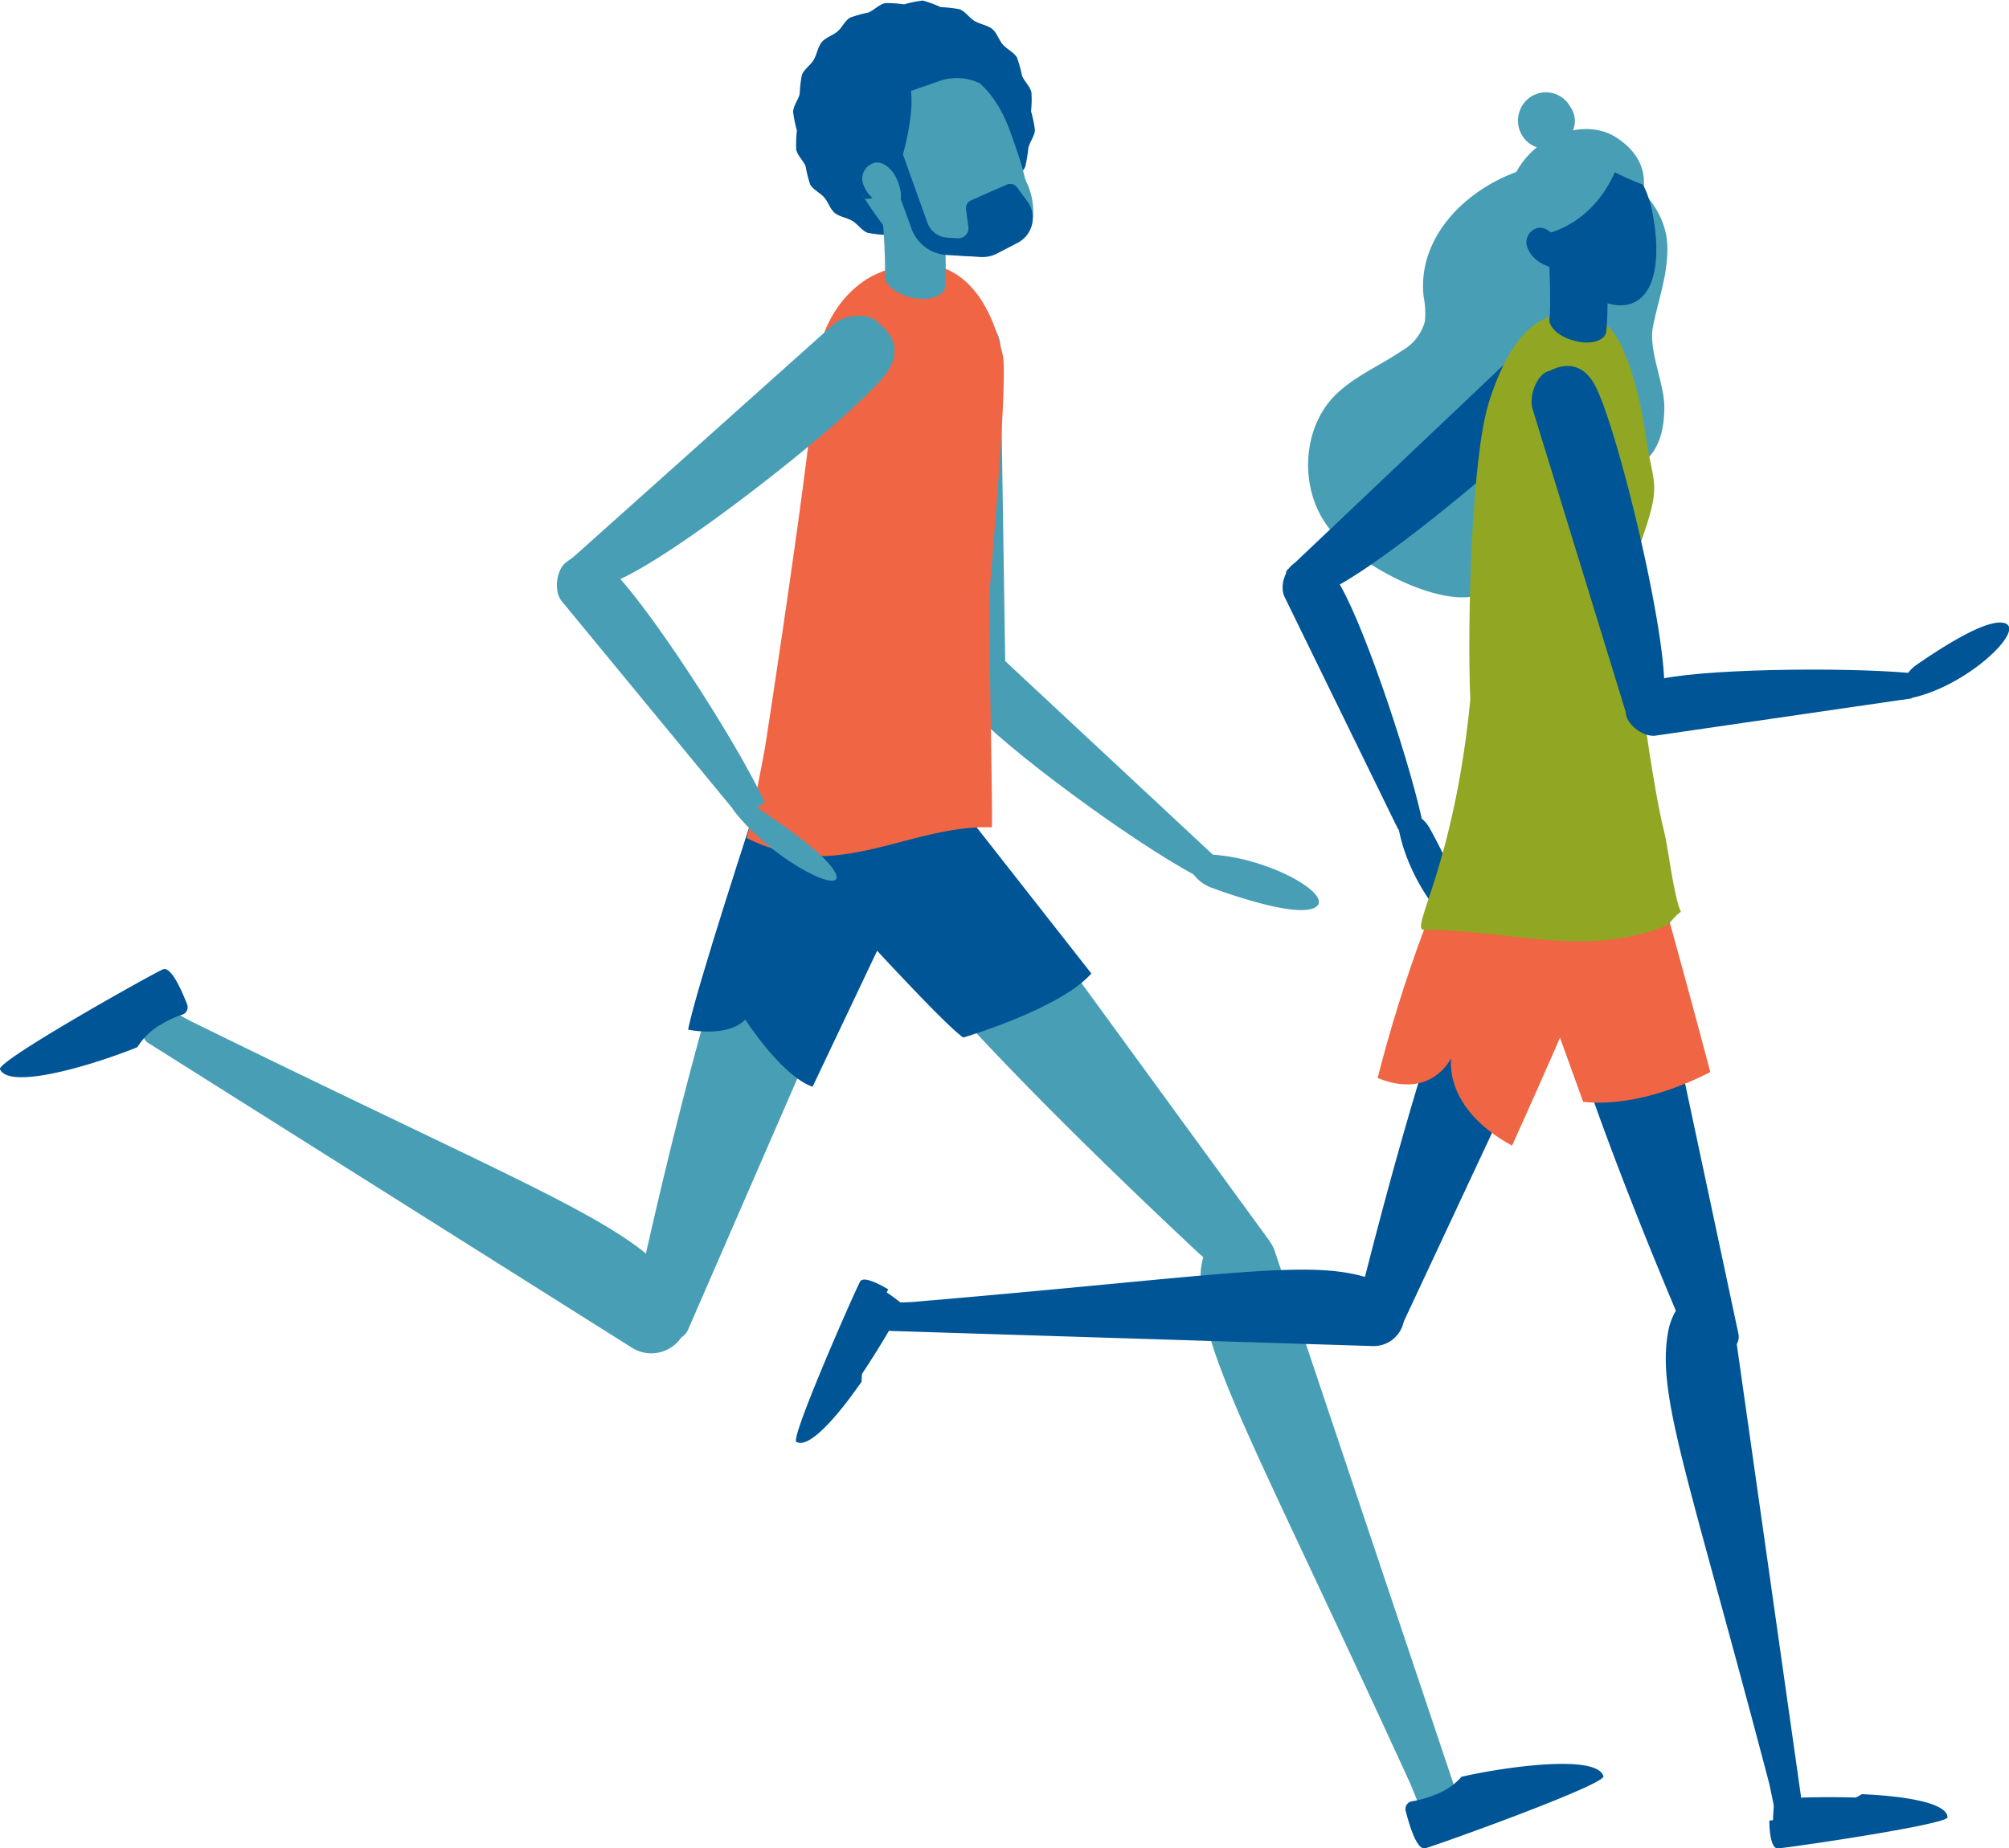 <svg xmlns="http://www.w3.org/2000/svg" viewBox="0 0 257.88 237.3"><defs><style>.cls-1{fill:#489fb5;}.cls-2{fill:#005596;}.cls-3{fill:#f06543;}.cls-4{fill:#91a623;}</style></defs><g id="Layer_2" data-name="Layer 2"><g id="Layer_1-2" data-name="Layer 1"><path class="cls-1" d="M152.42,110.72a5.06,5.06,0,0,0,3.1,3.25c3.82,1.39,11.11,3.75,13.29,2.53,3-1.69-8.51-7.92-16.66-6.64Z"/><path class="cls-1" d="M153.47,112.4c-8.3-4.41-24.85-16.68-28.7-21.22-3.2-3.77-.86-5.66-.79-5.77.83-1.26,3.66-1.62,5.08-.51l26.75,24.94Z"/><path class="cls-1" d="M109.93,112.75c-3.32-8.15-.33-11.94,2.37-13.63a5.11,5.11,0,0,1,.48-.45,4.67,4.67,0,0,1,6.64.93L162.73,159a2.15,2.15,0,0,1-.41,3,2.06,2.06,0,0,1-1,.43,7.42,7.42,0,0,1-7.5-1.59C143.22,150.92,114.23,123.34,109.93,112.75Z"/><path class="cls-1" d="M154.13,163.13c.34-2.86,1.27-4.56,3.53-5.38a4.65,4.65,0,0,1,6,2.95L187,230.29c.35,1.1-.94,2.63-2,3a2.16,2.16,0,0,1-2.73-1.23l-1.18-2.94C160.1,183.27,153.67,173.2,154.13,163.13Z"/><path class="cls-1" d="M86.93,165.07c1.55,2.42,1.91,4.33.68,6.39A4.66,4.66,0,0,1,81.08,173L19,133.88c-1-.63-.94-2.63-.34-3.62a2.14,2.14,0,0,1,2.88-.78L24.29,131C69.57,153.26,80.91,157,86.93,165.07Z"/><path class="cls-1" d="M101.44,101.77c5.35-7,10.13-6.32,13-4.85a3.65,3.65,0,0,1,.64.2,4.65,4.65,0,0,1,2.56,6.19l-29.32,67.4a2.14,2.14,0,0,1-2.76,1.14,2.1,2.1,0,0,1-.89-.66,7.46,7.46,0,0,1-2.42-7.27C85.35,149.8,94.48,110.84,101.44,101.77Z"/><path class="cls-2" d="M17.63,134.44a8.53,8.53,0,0,1,3.19-3,12,12,0,0,1,2.51-1.16A1,1,0,0,0,24,128.9c-.77-2-2.11-4.89-3.09-4.45C19.41,125.1-.46,136.24,0,137.27,1.24,140,12.12,136.67,17.63,134.44Z"/><path class="cls-2" d="M187.61,228.1a8.44,8.44,0,0,1-3.65,2.4,12.52,12.52,0,0,1-2.69.75,1,1,0,0,0-.83,1.25c.51,2,1.46,5.06,2.51,4.78,1.56-.41,23.2-8.19,22.87-9.25C205,225.21,193.49,226.77,187.61,228.1Z"/><path class="cls-2" d="M97.07,103.42s-7.87,24-8.74,28.77c0,0,5,1.08,7.34-1.29,0,0,4.53,7.12,8.63,8.63l17-35.82Z"/><path class="cls-2" d="M109.64,118.86s11.48,12.61,14,14.34c0,0,12.41-3.64,16.45-8.22l-15.37-19.59-7.6-.08Z"/><path class="cls-1" d="M119.08,44.37c.73-5.47,5.29-4.26,5.43-4.28,1.64-.24,3.76,2.19,3.9,4.2l.69,45c.08.72-1.12.88-1.83,1a1.33,1.33,0,0,1-.69-.07,5.43,5.43,0,0,1-3.72-3.65C120.14,77.91,118.14,51.48,119.08,44.37Z"/><path class="cls-3" d="M127,76.3c.05-1.06,2.42-27.47,1.73-30.65-2.06-9.5-7.71-14.37-16.39-10.4-.47.22-7.35,3.28-7.79,13.82-.34,7.9-6,44.69-6.35,46.89-.09.62-1.76,9.16-2,10.23-.11.45-.25.93-.36,1.4a21.71,21.71,0,0,0,10,2.32c7.4-.33,14-3.93,21.47-3.7h0C127.46,105,126.87,78.74,127,76.3Z"/><path class="cls-2" d="M132.4,11.86c-.19-.79-.9-1.4-1.21-2.13a16.19,16.19,0,0,0-.66-2.37c-.43-.68-1.29-1.05-1.81-1.65s-.76-1.52-1.37-2-1.55-.6-2.23-1-1.18-1.21-1.93-1.52a16.13,16.13,0,0,0-2.43-.27,15.57,15.57,0,0,0-2.3-.85,14.94,14.94,0,0,0-2.41.49A15.45,15.45,0,0,0,113.6.4c-.79.2-1.41.91-2.14,1.21a17.4,17.4,0,0,0-2.36.66c-.69.43-1,1.29-1.65,1.81s-1.53.76-2,1.37-.6,1.55-1,2.23-1.21,1.19-1.52,1.93a17.51,17.51,0,0,0-.28,2.44c-.18.77-.79,1.49-.85,2.3a17.63,17.63,0,0,0,.49,2.4,16.73,16.73,0,0,0-.09,2.45c.19.8.9,1.41,1.21,2.14A16.06,16.06,0,0,0,104,23.7c.42.69,1.29,1.05,1.81,1.66s.76,1.52,1.37,2,1.54.59,2.23,1,1.18,1.21,1.93,1.52a16,16,0,0,0,2.43.28c.78.18,1.5.79,2.3.85a17.46,17.46,0,0,0,2.41-.49,16.73,16.73,0,0,0,2.45.09c.79-.19,1.4-.9,2.14-1.2s1.68-.25,2.36-.67,1-1.29,1.65-1.81,1.52-.75,2-1.36.6-1.55,1-2.24,1.21-1.18,1.52-1.92A17.68,17.68,0,0,0,132,19c.18-.78.79-1.5.85-2.3a16.41,16.41,0,0,0-.5-2.41A15.36,15.36,0,0,0,132.4,11.86Z"/><path class="cls-1" d="M132.53,28.4a8.62,8.62,0,0,0-1.43-6.16c-2.06-2.64-2.46.9-2.46.9Z"/><path class="cls-1" d="M110.7,25.08c.22.28,3.67,5.8,4.71,5.71,1.41-.13.08-4.67.08-4.67Z"/><path class="cls-2" d="M127.68,13.83s.84-3.27-.72-5.18-3.85-3.59-11.39-.53a2.42,2.42,0,0,0-1.45,2.72l.66,3.22Z"/><path class="cls-1" d="M114,22.59c1.62,4.52,3.3,8.14,6.64,9.53a9.13,9.13,0,0,0,7.25,0c2.81-1.2,4-3,4.1-5.36.18-2.68-.93-6-2.29-9.79-2.54-7.1-7.35-9.45-11.69-7.89S111.49,15.5,114,22.59Z"/><path class="cls-1" d="M112.8,22.54l7.87-.83c.12,1.08,1,11.35.65,15.22-.28,1.2-2.24,1.76-4.38,1.26-1.92-.46-3.32-1.61-3.38-2.71h0C113.77,33.16,113.2,26.31,112.8,22.54Z"/><path class="cls-2" d="M111,25.54a3.76,3.76,0,0,0,3.32-1.87C116,21,116.93,15.74,117,13.43c.08-4.07-1.26-4.87-1.26-4.87s-7.32,2.13-8.39,4.94C105.73,17.7,111,25.54,111,25.54Z"/><path class="cls-2" d="M115.34,18.25l3.71,10.35a2.89,2.89,0,0,0,2.55,1.91l1.33.08a1.3,1.3,0,0,0,1.37-1.48L124,26.89a1.12,1.12,0,0,1,.66-1.18l4.55-2a1.12,1.12,0,0,1,1.37.37l1.31,1.79a3.6,3.6,0,0,1-1.23,5.29L128,32.54a4.06,4.06,0,0,1-1.86.46h-.24l-1-.07h0l-3.36-.19A5.14,5.14,0,0,1,117,29.35L113.25,19Z"/><path class="cls-1" d="M110.92,23.91c.54,1.54,2.76,3,3.88,2.58s1-1.74.41-3.28-2-2.66-3.07-2.27A2.1,2.1,0,0,0,110.92,23.91Z"/><path class="cls-2" d="M116,12l4.58-1.6a6.81,6.81,0,0,1,4.73.1l2.06.82-3.64-3.54-4.18-.09-4.55,2Z"/><path class="cls-1" d="M113.37,48.44c3.53-4.24-.46-6.77-.54-6.89-.93-1.37-4.16-1.28-5.73,0l-33.54,30c-.59.43.1,1.42.51,2a1.35,1.35,0,0,0,.53.45,5.41,5.41,0,0,0,5.2.26C88,70.42,108.78,54,113.37,48.44Z"/><path class="cls-1" d="M94.54,103.62a2.91,2.91,0,0,1,3.13.41c3,2,8.55,5.84,9.58,8.08,1.41,3.08-8.23-1.66-13.17-8.2Z"/><path class="cls-1" d="M98.17,103c-4-8.52-15.31-25.72-19.64-29.81-3.59-3.39-5.6-1.16-5.71-1.1-1.31.77-1.82,3.57-.79,5l23.13,28.08Z"/><path class="cls-1" d="M205.74,21.46c-9.78-3.05-24.25,5.29-23,16.62a11.09,11.09,0,0,1,.16,3.19A6.15,6.15,0,0,1,180,45c-2.95,2-6.41,3.41-8.87,6-3.94,4.22-4.36,11.61-.73,16.55,3.35,4.57,12.36,9.37,17.7,9.13,8.09-.35,11-6.66,13.64-11.34A15,15,0,0,1,203.92,62c1.75-1.74,9.72.29,9.72-9.77,0-3-2.07-7.29-1.46-10.3.7-3.53,1.91-6.61,1.85-10.26C213.94,27,210.12,22.81,205.74,21.46Z"/><path class="cls-2" d="M180.13,104a4.68,4.68,0,0,1,3.41,2.37c1.81,3.29,5,9.6,4.2,11.76-1.11,3-8.44-6.63-8.44-14.26Z"/><path class="cls-2" d="M182.48,105c-1.9-8.47-7.89-26.22-11-30.76-2.58-3.77-4.83-2.15-4.94-2.12-1.34.44-2.35,2.87-1.7,4.41l14.66,30Z"/><path class="cls-2" d="M201.44,50.72c3.14-4-.6-6.25-.68-6.36-.9-1.23-3.88-1.06-5.29.15L165.29,73.13c-.53.42.14,1.31.53,1.85a1.14,1.14,0,0,0,.5.4,5,5,0,0,0,4.81.11C178.6,71.69,197.35,55.93,201.44,50.72Z"/><path class="cls-2" d="M227.74,231.43s-.53,4.76.32,4.89,19.64-2.38,20.83-3.42-3-1.66-3-1.66a118.86,118.86,0,0,0-14.37-.47S227.69,231.16,227.74,231.43Z"/><path class="cls-2" d="M214.26,170.33c.68-2.32,1.7-3.6,3.69-4a3.92,3.92,0,0,1,4.57,3.31L231.23,231a1.81,1.81,0,0,1-3.57.63l-.55-2.62C216.31,187.9,212.43,178.63,214.26,170.33Z"/><path class="cls-2" d="M198.45,117.56c.25-7.4,3.85-9.28,6.5-9.66a3.27,3.27,0,0,1,.53-.17,3.92,3.92,0,0,1,4.78,3l12.89,60.52a1.81,1.81,0,0,1-1.33,2.13,1.83,1.83,0,0,1-.93,0,6.28,6.28,0,0,1-5.22-3.8C210.91,158.34,198.11,127.19,198.45,117.56Z"/><path class="cls-2" d="M177,164.56c2.16,1.07,3.25,2.3,3.26,4.32a3.93,3.93,0,0,1-4.05,3.93l-61.85-1.94a1.81,1.81,0,0,1,0-3.61l2.67-.1C159.32,163.57,169.12,161.33,177,164.56Z"/><path class="cls-2" d="M192.89,111.94c4.67-5.75,8.67-5.08,11-3.78a3.56,3.56,0,0,1,.52.18,3.93,3.93,0,0,1,2,5.27l-26.22,56.05a1.81,1.81,0,0,1-2.35.9,1.75,1.75,0,0,1-.73-.58,6.25,6.25,0,0,1-1.87-6.17C178.25,152,186.82,119.42,192.89,111.94Z"/><path class="cls-3" d="M219.54,137.64C215.4,122,211,106.41,211,106.41L192.39,110c.08,1.58,5.57,17,10.83,31.46C206.63,141.82,212.15,141.38,219.54,137.64Z"/><path class="cls-3" d="M189.09,106.87c-3.45,3.2-9.24,19.55-12.25,31.52,2.35,1,6.81,1.92,9.45-2.52,0,0-1.15,6.33,7.8,11.21,6.83-15.09,13.2-30.23,13.2-30.23S194.53,101.82,189.09,106.87Z"/><path class="cls-4" d="M182.79,119.37c-1.92,0,3.84-8,5.94-29.52-.41-9.78.15-31.14,2.39-38.21,2.81-8.88,7.25-13.75,14.64-10.19,2.33,1.11,4.53,7.66,5.51,14.61s2.37,5.56-1.46,15.76c-1.36,3.63,2.13,28.56,3.83,35.05.48,1.87,1.19,8.21,2.12,10.18-1.36,1-1.13,1.56-2.62,2.1C202.94,122.85,193.52,119.36,182.79,119.37Z"/><path class="cls-2" d="M239,230.34a23.88,23.88,0,0,1-8.53,2.95,32.72,32.72,0,0,1-3.35.43c0,1.69.28,3.63,1.09,3.58,1.44-.09,21.83-3.07,21.78-4C249.9,231.37,244.14,230.56,239,230.34Z"/><path class="cls-2" d="M115.66,167.27s-3.76-3-4.31-2.33-8.44,17.89-8.2,19.45,3-1.69,3-1.69a119,119,0,0,0,8-11.92S115.91,167.38,115.66,167.27Z"/><path class="cls-2" d="M110.59,177.39a24,24,0,0,1,2-8.8c.45-1.09.93-2.12,1.43-3.06-1.46-.86-3.22-1.69-3.61-1-.7,1.26-9,20.11-8.19,20.58C103.91,186.06,107.66,181.62,110.59,177.39Z"/><path class="cls-2" d="M244,89a4.67,4.67,0,0,1,2-3.64c3.09-2.13,9-6,11.28-5.37,3.07.81-5.74,9.07-13.33,9.84Z"/><path class="cls-2" d="M204.92,49.83c-2.19-4.6-5.86-2.24-6-2.22-1.51.26-2.68,3-2.22,4.81l12.22,39.76c.14.66,1.23.45,1.89.34a1.28,1.28,0,0,0,.58-.26A5,5,0,0,0,213.64,88C213.56,79.61,207.78,55.81,204.92,49.83Z"/><path class="cls-2" d="M245.15,86.4c-8.65-.78-27.65-.55-32.93,1-4.37,1.3-3.52,3.94-3.52,4.06,0,1.4,2,3.1,3.68,3l33-4.8Z"/><path class="cls-1" d="M200.61,37.66s-6.83-2.62-7.24-9.55c-.54-9.31,9-13.69,14-10.52,4.64,2.91,3.76,6.91,3.18,7.89S200.61,37.66,200.61,37.66Z"/><path class="cls-2" d="M198.58,28.85l7.46-.52c.07,1,.59,10.74.12,14.39-.31,1.12-2.18,1.59-4.18,1-1.8-.49-3.08-1.62-3.1-2.66h0C199.15,38.91,198.83,32.42,198.58,28.85Z"/><path class="cls-2" d="M199.11,29.94c1.13,5.89,6.15,9.88,9.75,9.18s4.41-5.79,3.28-11.68-4.62-8.33-8.22-7.64S198,24.05,199.11,29.94Z"/><path class="cls-1" d="M208.28,19.19s-1.5,7.89-8.83,10.54c-3.77,1.37-5-4.58-5-4.58l3.74-5.63s3-2.38,5.36-2.13C203.77,17.41,208.28,19.19,208.28,19.19Z"/><path class="cls-1" d="M210.94,23.73s-6.56-2.41-7.52-4.7,2.41-2,2.41-2A8.63,8.63,0,0,1,210.94,23.73Z"/><path class="cls-1" d="M200.47,18.63s3-2.29,1-5.08a3.56,3.56,0,0,0-6.28.4,3.66,3.66,0,0,0,1.29,4.58A4,4,0,0,0,200.47,18.63Z"/><path class="cls-2" d="M196.21,32.1c.58,1.37,2.69,2.54,3.68,2.12s.77-1.64.18-3-1.93-2.31-2.93-1.88A1.91,1.91,0,0,0,196.21,32.1Z"/></g></g></svg>